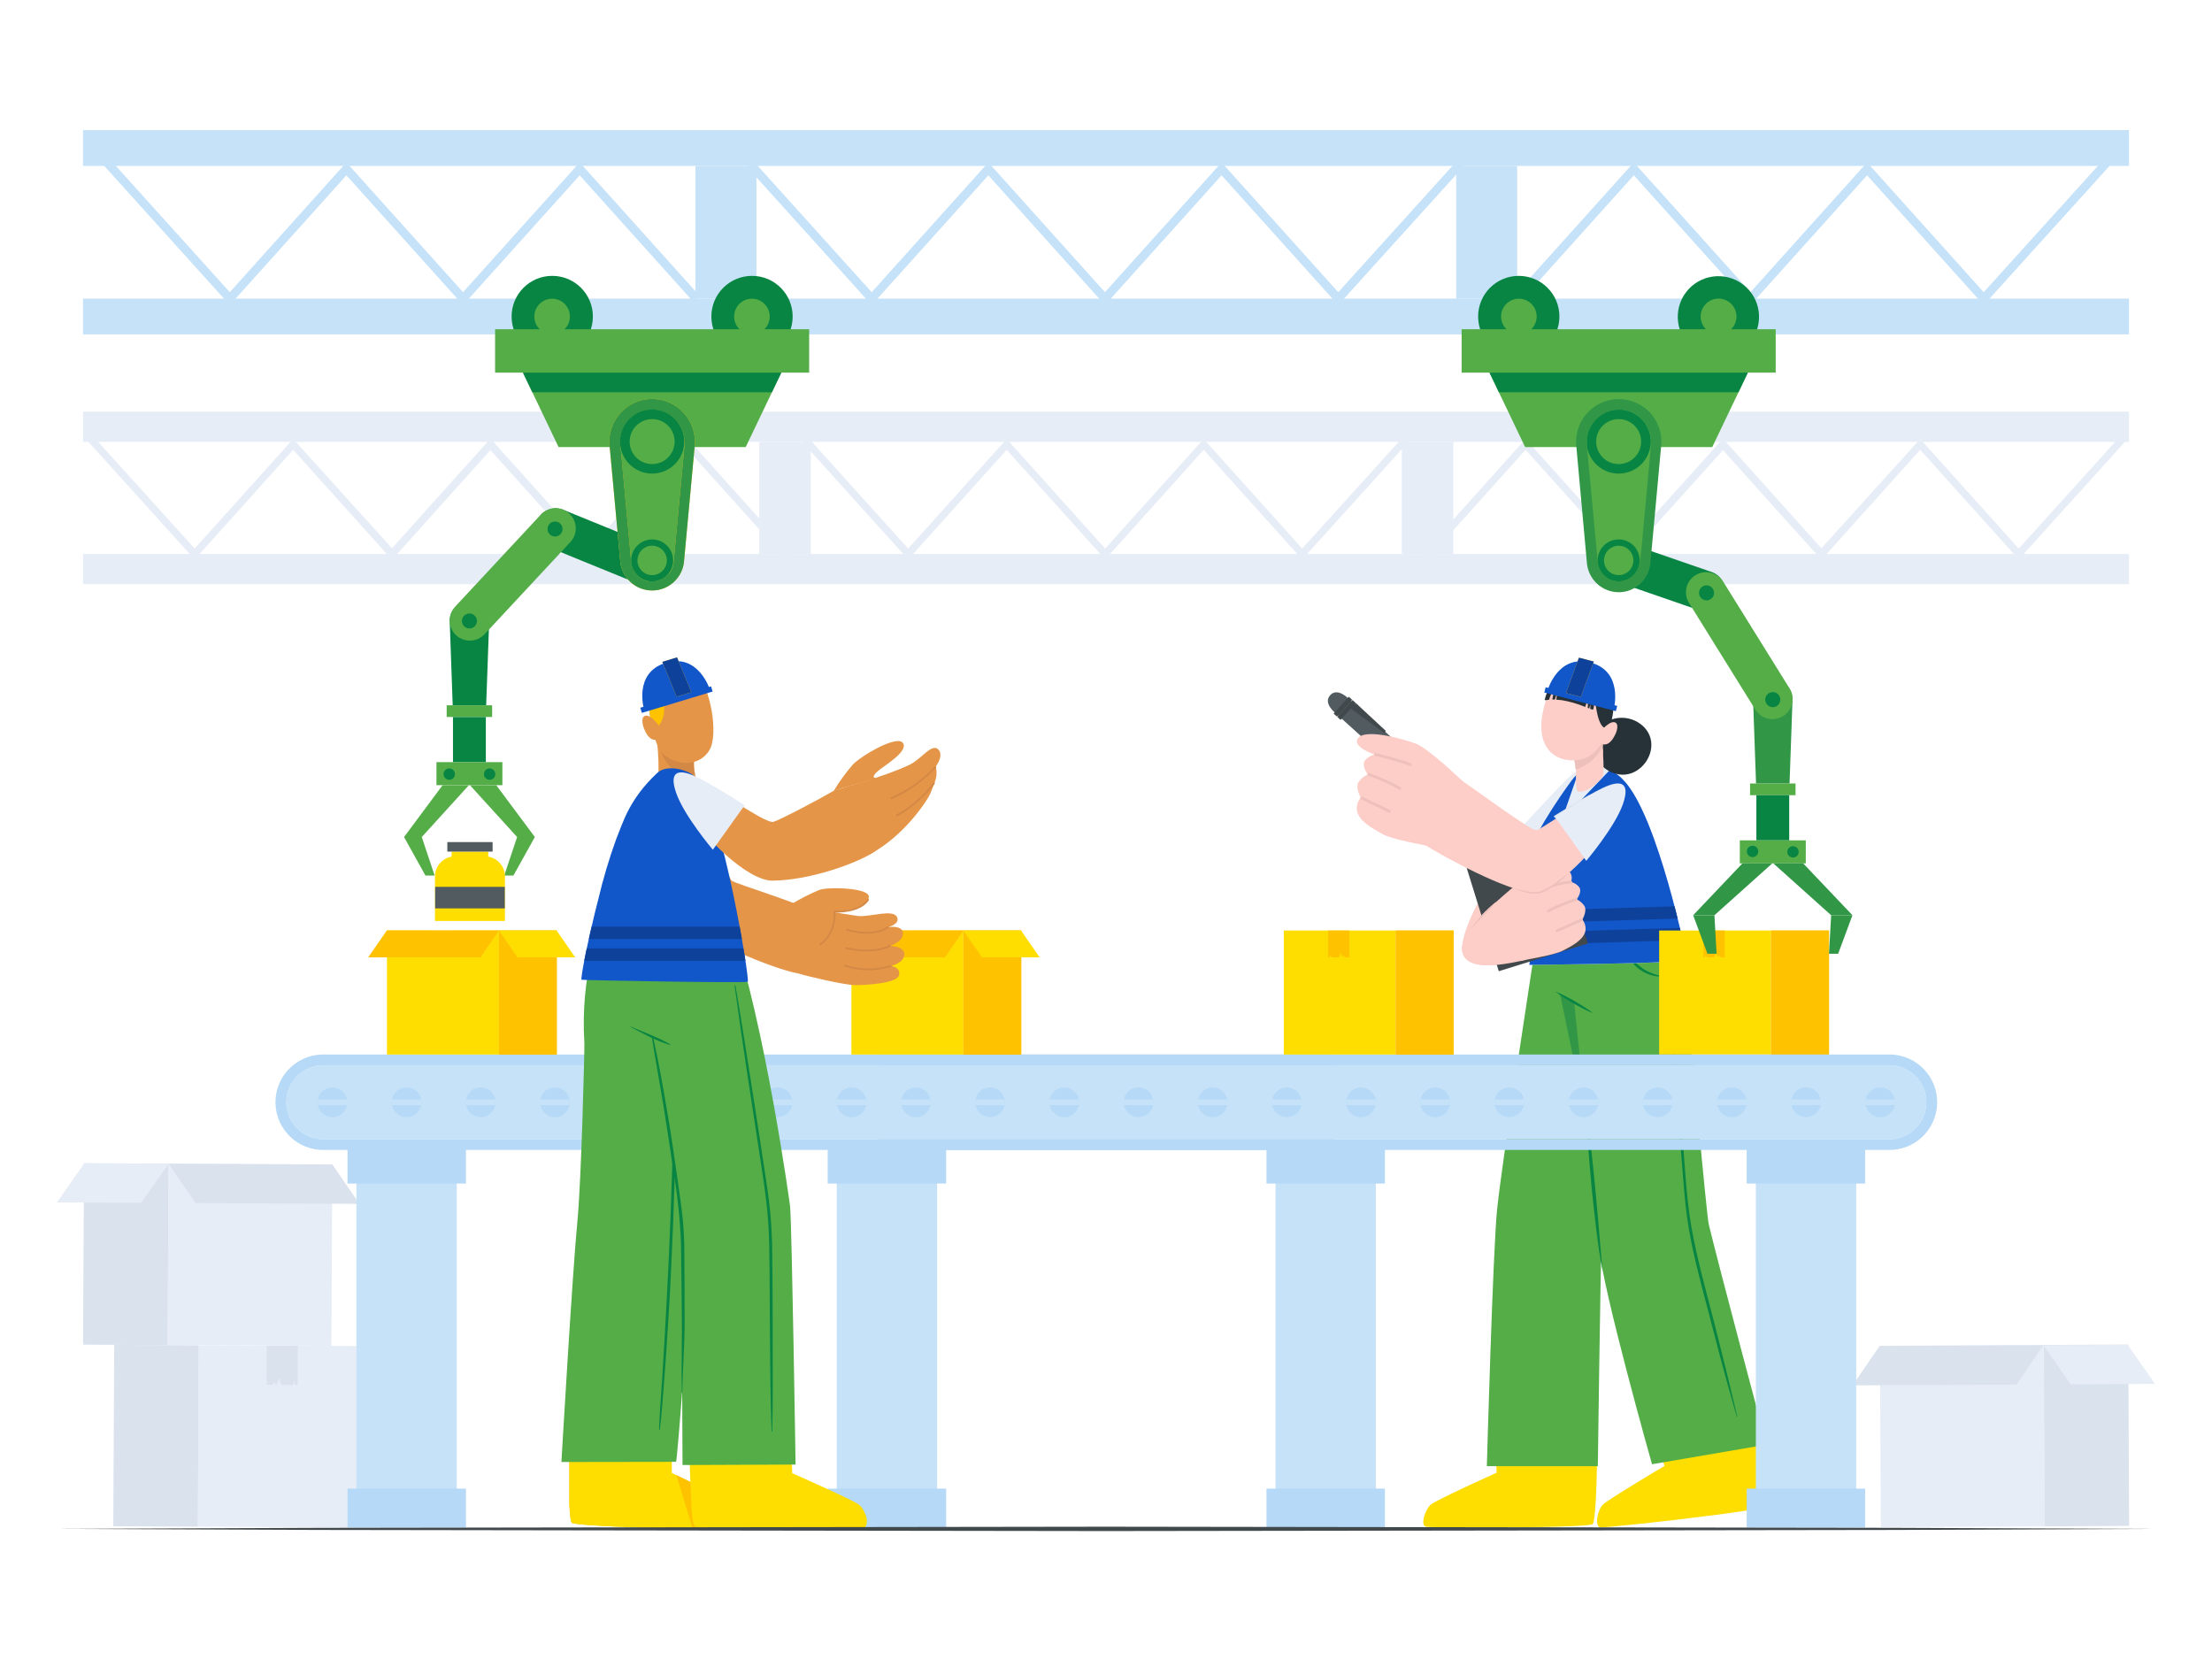 <?xml version="1.0" encoding="utf-8"?>
<!-- Generator: Adobe Illustrator 22.1.0, SVG Export Plug-In . SVG Version: 6.00 Build 0)  -->
<svg version="1.1" id="Layer_1" xmlns="http://www.w3.org/2000/svg" xmlns:xlink="http://www.w3.org/1999/xlink" x="0px" y="0px"
	 viewBox="0 0 340 255" style="enable-background:new 0 0 340 255;" xml:space="preserve">
<style type="text/css">
	.st0{fill:#FFFFFF;}
	.st1{fill:#E7EDF7;}
	.st2{fill:#DAE2ED;}
	.st3{fill:#CCD6E2;}
	.st4{fill:#E5442C;}
	.st5{fill:#FDDE00;}
	.st6{fill:#6EB736;}
	.st7{fill:#319746;enable-background:new    ;}
	.st8{fill:#54AD47;}
	.st9{fill:#088542;enable-background:new    ;}
	.st10{fill:#FDCDC7;}
	.st11{fill:#263238;}
	.st12{fill:#1157CA;}
	.st13{fill:#0E4199;}
	.st14{fill:#455A64;}
	.st15{fill:#FFC727;}
	.st16{fill:#FFC200;}
	.st17{fill:#EDC0BB;}
	.st18{fill:none;stroke:#EDC0BB;stroke-width:0.385;stroke-linecap:round;stroke-miterlimit:10;}
	.st19{fill:#41494D;}
	.st20{fill:#C6E2F8;}
	.st21{fill:#B5D9F6;}
	.st22{fill:#E49548;}
	.st23{fill:#B65A18;}
	.st24{fill:#263237;}
	.st25{fill:#D48845;}
	.st26{opacity:0.1;}
	.st27{fill:none;stroke:#D48845;stroke-width:0.514;stroke-linecap:round;stroke-miterlimit:10;}
	.st28{fill:#515B60;}
	.st29{fill:#088542;}
	.st30{fill:#C7C7C7;}
	.st31{fill:#319746;}
	.st32{fill:none;stroke:#EDC0BB;stroke-width:0.735;stroke-linecap:round;stroke-miterlimit:10;}
	.st33{opacity:0.07;enable-background:new    ;}
	.st34{fill:#F7A9A0;}
	.st35{fill:#EBEBEB;}
	.st36{fill:none;stroke:#EDC0BB;stroke-width:0.355;stroke-linecap:round;stroke-miterlimit:10;}
	.st37{fill:none;stroke:#EDC0BB;stroke-width:0.355;stroke-linecap:round;stroke-linejoin:round;stroke-miterlimit:10;}
	.st38{fill:#ECECEC;}
	.st39{fill:none;stroke:#FFFFFF;stroke-width:0.619;stroke-miterlimit:10;}
	.st40{opacity:0.5;fill:#E7EDF7;}
	.st41{opacity:0.5;fill:#DAE2ED;}
	.st42{fill:none;stroke:#EDC0BB;stroke-width:0.662;stroke-linecap:round;stroke-linejoin:round;stroke-miterlimit:10;}
	.st43{fill:none;stroke:#EDC0BB;stroke-width:0.662;stroke-linecap:round;stroke-miterlimit:10;}
	.st44{fill:#A6A6A6;}
	.st45{fill:none;stroke:#EDC0BB;stroke-width:0.357;stroke-linecap:round;stroke-miterlimit:10;}
	.st46{fill:#37474F;}
	.st47{fill:none;}
	.st48{fill:none;stroke:#D48845;stroke-width:0.238;stroke-linecap:round;stroke-miterlimit:10;}
	.st49{fill:#DBDBDB;}
	.st50{enable-background:new    ;}
	.st51{fill:none;stroke:#D48845;stroke-width:0.334;stroke-linecap:round;stroke-miterlimit:10;}
	.st52{fill:#F8F8F8;}
	.st53{fill:none;stroke:#D48845;stroke-width:0.716;stroke-linecap:round;stroke-miterlimit:10;}
	.st54{fill:#EDC0BB;enable-background:new    ;}
	.st55{fill:none;stroke:#EDC0BB;stroke-width:0.472;stroke-linecap:round;stroke-miterlimit:10;}
	.st56{fill:none;stroke:#EDC0BB;stroke-width:0.529;stroke-linecap:round;stroke-miterlimit:10;}
	.st57{fill:none;stroke:#EDC0BB;stroke-width:0.529;stroke-linecap:round;stroke-linejoin:round;stroke-miterlimit:10;}
	.st58{fill:none;stroke:#EDC0BB;stroke-width:0.447;stroke-linecap:round;stroke-miterlimit:10;}
	.st59{fill:none;stroke:#D48845;stroke-width:0.596;stroke-linecap:round;stroke-miterlimit:10;}
	.st60{fill:none;stroke:#D48845;stroke-width:0.393;stroke-linecap:round;stroke-miterlimit:10;}
	.st61{fill:none;stroke:#EDC0BB;stroke-width:0.411;stroke-linecap:round;stroke-miterlimit:10;}
	.st62{fill:none;stroke:#EDC0BB;stroke-width:0.411;stroke-linecap:round;stroke-linejoin:round;stroke-miterlimit:10;}
	.st63{fill:none;stroke:#D48845;stroke-width:0.861;stroke-linecap:round;stroke-miterlimit:10;}
	.st64{fill:none;stroke:#D48845;stroke-width:0.841;stroke-linecap:round;stroke-miterlimit:10;}
	.st65{fill:none;stroke:#EDC0BB;stroke-width:0.615;stroke-linecap:round;stroke-miterlimit:10;}
	.st66{fill:none;stroke:#EDC0BB;stroke-width:0.689;stroke-linecap:round;stroke-miterlimit:10;}
	.st67{fill:none;stroke:#EDC0BB;stroke-width:0.689;stroke-linecap:round;stroke-linejoin:round;stroke-miterlimit:10;}
	.st68{fill:#FF1400;}
	.st69{fill:none;stroke:#EDC0BB;stroke-width:0.89;stroke-linecap:round;stroke-miterlimit:10;}
	.st70{fill:none;stroke:#EDC0BB;stroke-width:0.41;stroke-linecap:round;stroke-miterlimit:10;}
	.st71{fill:none;stroke:#D48845;stroke-width:0.274;stroke-linecap:round;stroke-miterlimit:10;}
	.st72{fill:none;stroke:#FFFFFF;stroke-width:0.711;stroke-miterlimit:10;}
	.st73{fill:none;stroke:#EDC0BB;stroke-width:0.761;stroke-linecap:round;stroke-linejoin:round;stroke-miterlimit:10;}
	.st74{fill:none;stroke:#EDC0BB;stroke-width:0.761;stroke-linecap:round;stroke-miterlimit:10;}
</style>
<rect x="-2.5" y="-2.5" class="st0" width="345" height="260"/>
<g>
	<g>
		<g>
			
				<rect x="29.126" y="208.162" transform="matrix(0.005 -1 1 0.005 -177.892 262.735)" class="st1" width="27.877" height="25.174"/>
			
				<rect x="10.037" y="214.159" transform="matrix(0.005 -1 1 0.005 -196.795 243.559)" class="st2" width="27.882" height="13"/>
			<polygon class="st2" points="41.01,206.825 45.781,206.847 45.753,212.871 45.403,212.871 45.223,212.231 45.026,212.871 
				44.489,212.865 43.313,212.86 42.903,211.902 42.465,212.86 42.148,212.389 41.918,212.854 41.513,212.854 40.982,212.849 			"/>
		</g>
		<g>
			
				<rect x="24.481" y="180.257" transform="matrix(0.005 -1 1 0.005 -154.611 230.321)" class="st1" width="27.877" height="25.174"/>
			
				<rect x="5.392" y="186.254" transform="matrix(0.005 -1 1 0.005 -173.513 211.145)" class="st2" width="27.882" height="13"/>
			<polygon class="st1" points="25.919,178.871 12.958,178.811 8.75,184.819 21.712,184.879 			"/>
			<polygon class="st2" points="51.088,178.992 25.919,178.871 30.067,184.923 55.241,185.043 			"/>
		</g>
	</g>
	<g>
		
			<rect x="288.996" y="206.823" transform="matrix(1 -0.005 0.005 1 -1.075 1.476)" class="st1" width="25.174" height="27.877"/>
		<rect x="314.17" y="206.73" transform="matrix(1 -0.005 0.005 1 -1.075 1.57)" class="st2" width="13" height="27.882"/>
		<polygon class="st1" points="318.288,212.783 331.25,212.717 327.042,206.71 314.081,206.77 		"/>
		<polygon class="st2" points="284.759,212.942 309.933,212.821 314.081,206.77 288.907,206.89 		"/>
	</g>
	<g>
		<rect x="12.759" y="85.148" class="st1" width="314.481" height="4.649"/>
		<rect x="12.759" y="63.276" class="st1" width="314.481" height="4.649"/>
		<rect x="116.713" y="67.925" class="st1" width="7.916" height="17.227"/>
		<rect x="215.469" y="67.925" class="st1" width="7.916" height="17.227"/>
		<polygon class="st1" points="169.874,85.989 154.735,69.145 139.592,85.989 123.423,68.068 124.255,67.315 139.592,84.316 
			154.735,67.468 169.874,84.316 185.012,67.468 200.155,84.316 215.843,66.964 216.675,67.717 200.151,85.989 185.012,69.145 		"/>
		<polygon class="st1" points="325.977,66.965 310.29,84.315 295.9,68.306 295.151,67.469 279.962,84.266 264.872,67.469 
			264.823,67.518 264.779,67.469 249.634,84.315 234.495,67.469 219.355,84.315 219.355,85.99 234.495,69.143 249.634,85.99 
			249.733,85.88 249.733,85.99 264.828,69.192 279.918,85.99 279.962,85.94 280.006,85.99 295.151,69.143 310.29,85.99 
			326.809,67.715 		"/>
		<polygon class="st1" points="14.235,66.965 29.921,84.315 44.311,68.306 45.061,67.469 60.249,84.266 75.34,67.469 75.389,67.518 
			75.433,67.469 90.577,84.315 105.717,67.469 120.856,84.315 120.856,85.99 105.717,69.143 90.577,85.99 90.479,85.88 
			90.479,85.99 75.383,69.192 60.293,85.99 60.249,85.94 60.206,85.99 45.061,69.143 29.921,85.99 13.403,67.715 		"/>
	</g>
	<g id="freepik--character-2--inject-18_2_">
		<path class="st0" d="M219.198,234.611c0.832,0.279,24.621,0.208,25.502-0.367c0.345-0.213,0.547-3.677,0.651-7.868
			c0-0.903,0.044-1.833,0.055-2.785c0-1.127,0.033-2.265,0.038-3.37h-15.484v3.37l0.077,2.785c0,0-9.083,4.098-10.007,4.837
			S218.372,234.343,219.198,234.611z"/>
		<path class="st5" d="M219.127,234.65c0.547,0.181,10.664,0.213,18.056,0.06c1.707-0.033,3.283-0.082,4.525-0.137
			c1.734-0.082,2.9-0.175,3.086-0.295c0.416-0.268,0.618-5.351,0.711-10.713h-15.544l0.077,2.801c0,0-9.137,4.12-10.067,4.864
			S218.296,234.371,219.127,234.65z"/>
		<path class="st8" d="M250.566,144.962c0,0-4.18,41.353-4.279,41.878c0,0.066-0.044,0.864-0.082,2.161
			c-0.224,7.113-0.607,36.358-0.607,36.358h-17.06c0,0,0.936-33.332,1.576-39.465c0.815-7.824,5.947-40.932,5.947-40.932H250.566z"
			/>
		<path class="st31" d="M250.566,144.962c0,0-4.18,41.353-4.279,41.878c0,0.066,1.051,0.864,1.012,2.161l-9.132-44.04H250.566z"/>
		<path class="st0" d="M271.319,231.553c-0.837,0.668-24.452,3.349-25.311,3.168c-0.859-0.181-0.394-2.637,0.443-3.469
			c0.837-0.832,9.416-5.909,9.416-5.909l-1.477-5.023l15.38-2.249c0.678,2.703,1.297,5.247,1.324,5.586
			C271.445,227.838,271.631,231.301,271.319,231.553z"/>
		<path class="st5" d="M245.943,234.754c0.547,0.115,10.626-0.963,17.93-1.926c1.696-0.219,3.239-0.438,4.481-0.635
			c1.718-0.268,2.862-0.487,3.037-0.629c0.312-0.252,0.164-3.83-0.295-7.917c-0.127-0.955-0.339-1.896-0.635-2.812l-15.32,2.068
			l0.7,2.418c0,0-8.612,5.11-9.466,5.947S245.084,234.573,245.943,234.754z"/>
		<path class="st8" d="M235.853,144.732c0,0,0.75,4.437,3.163,7.474c0.58,0.728,2.009,1.185,2.939,1.858
			c0,0,3.386,32.711,3.802,37.498c0.547,6.566,8.169,33.502,8.169,33.502l17.591-3.015c0,0-7.359-27.527-8.869-33.863
			c-0.345-1.461-3.08-31.406-2.993-32.046c1.023-7.66-2.621-12.387-2.621-12.387L235.853,144.732z"/>
		<g>
			<path class="st29" d="M255.753,150.083c-1.364,0.129-2.778-0.334-3.885-1.181c-0.533-0.447-1.034-0.951-1.376-1.558
				c-0.195-0.288-0.316-0.615-0.464-0.924c-0.119-0.322-0.208-0.655-0.293-0.982c0.317,0.605,0.612,1.206,1.02,1.73
				c0.378,0.543,0.846,1.013,1.365,1.409c0.503,0.422,1.09,0.732,1.7,0.983C254.431,149.813,255.08,149.985,255.753,150.083z"/>
		</g>
		<path class="st29" d="M263.435,203.085c-1.242-4.804-2.593-9.602-3.452-14.494c-0.432-2.457-0.678-4.924-0.875-7.425
			c-0.197-2.5-0.388-4.995-0.585-7.49l-0.591-7.501c-0.202-2.528-0.432-5.056-0.454-7.589c-0.033-4.115,0.717-8.579-1.051-12.453
			c-0.204-0.44-0.44-0.864-0.706-1.269c-0.026-0.034-0.074-0.04-0.107-0.014c-0.028,0.021-0.038,0.059-0.024,0.091
			c2.189,3.759,1.609,8.295,1.527,12.442c-0.049,2.457,0.115,4.924,0.306,7.359c0.191,2.435,0.383,5.001,0.585,7.501l0.591,7.507
			c0.197,2.462,0.378,4.924,0.717,7.37c0.662,4.837,1.986,9.559,3.212,14.275c1.264,4.853,2.506,9.723,3.912,14.538
			c0.175,0.602,0.345,1.204,0.514,1.806c0.008,0.023,0.034,0.034,0.056,0.026c0.012-0.004,0.021-0.014,0.026-0.026
			C265.882,212.839,264.682,207.955,263.435,203.085z"/>
		<path class="st10" d="M243.962,120.368c-0.629,2.588-8.158,26.865-9.646,27.204c-4.377,0.99-9.657,1.713-9.58-1.888
			c0.126-5.647,10.746-20.518,15.829-25.459C243.913,116.97,244.591,117.807,243.962,120.368z"/>
		<path class="st1" d="M233.922,127.098l7.813,1.866c0,0,2.243-7.583,2.604-9.537c0.361-1.953-1.165-1.942-3.529,0.378
			C238.447,122.124,233.922,127.098,233.922,127.098z"/>
		<path class="st1" d="M236.526,136.328l-1.45,11.977c0,0,19.451-0.17,24.266-0.629c0,0-4.465-22.209-9.788-27.718
			c-2.659-2.736-5.701-2.479-7.6-0.46c-0.481,0.509-6.161,8.399-6.708,11.375C234.77,133.494,236.526,136.328,236.526,136.328z"/>
		<path class="st12" d="M235.071,148.305l1.455-11.977c0,0-1.756-2.834-1.28-5.471c0.547-2.976,6.226-10.866,6.708-11.375
			c0.177-0.197,0.369-0.38,0.574-0.547l-2.489,7.168l7.386-7.731c0.814,0.357,1.541,0.887,2.128,1.554
			c5.324,5.51,9.788,27.724,9.788,27.724C254.522,148.13,235.071,148.305,235.071,148.305z"/>
		<path class="st13" d="M257.865,141.192l-22.001,0.678l0.23-1.91l21.295-0.651C257.548,139.961,257.706,140.59,257.865,141.192z"/>
		<path class="st13" d="M258.653,144.508l-23.221,0.711l0.235-1.91l22.526-0.689C258.374,143.304,258.521,143.928,258.653,144.508z"
			/>
		<path class="st24" d="M245.713,111.898c-0.711,0.755-1.795,5.515,2.386,6.949c4.18,1.434,7.775-4.246,4.377-7.304
			C250.503,109.794,247.492,109.952,245.713,111.898z"/>
		<path class="st10" d="M246.43,119.153c-0.115,0.378-2.101,2.736-3.83,2.528c-0.547-0.066-0.339-3.168-0.339-3.168l-0.038-0.235
			l-0.498-3.283l3.934-2.189l0.547-0.279c0,0,0.077,0.897,0.164,2.024c0,0.049,0,0.104,0,0.159s0,0.12,0,0.181
			c0,0.17,0.033,0.339,0.044,0.509c0.011,0.17,0,0.257,0,0.394s0,0.274,0,0.41C246.487,117.186,246.492,118.171,246.43,119.153z"/>
		<path class="st17" d="M246.375,114.596c-0.779,1.782-2.305,3.129-4.169,3.682l-0.498-3.283l3.934-2.189l0.547-0.279
			C246.189,112.527,246.293,113.468,246.375,114.596z"/>
		<path class="st10" d="M237.128,109.551c-1.094,5.69,2.221,6.976,3.447,7.206c1.094,0.208,4.924,0.771,6.566-4.777
			c1.641-5.548-0.657-7.852-3.179-8.459C241.44,102.914,238.195,103.861,237.128,109.551z"/>
		<path class="st24" d="M246.84,111.958c-1.379-0.197-1.691-4.492-1.68-5.017c0,0.334-0.164,2.085-0.306,2.139
			c-0.147-0.015-0.29-0.058-0.421-0.126l0,0c0.017-0.211,0.017-0.423,0-0.635c0-0.098-0.06,0.208-0.153,0.58l-0.246-0.098
			c0.058-0.447,0.058-0.899,0-1.346c0-0.17-0.148,0.547-0.372,1.204c-1.142-0.472-2.333-0.817-3.551-1.029
			c-0.345-0.049-0.64-0.077-0.908-0.093c0.059-0.313,0.1-0.629,0.12-0.947c-0.135,0.301-0.241,0.614-0.317,0.936h-0.394
			c0.044-0.733,0.514-1.86,0.378-1.696c-0.404,0.514-0.708,1.098-0.897,1.724c-0.509,0.044-0.657,0.126-0.657,0
			c0.305-1.421,1.106-2.688,2.26-3.573c1.899-1.439,5.389-1.477,7.064,1.237c0.769,0.622,1.227,1.55,1.253,2.539
			C248.104,109.458,247.633,112.073,246.84,111.958z"/>
		<path class="st10" d="M246.172,112.243c0,0,1.439-1.674,2.189-1.144s-0.432,3.042-1.428,3.283
			c-0.509,0.175-1.063-0.095-1.238-0.604c-0.005-0.016-0.01-0.031-0.015-0.047L246.172,112.243z"/>
		<path class="st12" d="M237.845,106.213c0,0,1.527-5.679,6.604-4.377c5.077,1.302,3.633,7.02,3.633,7.02L237.845,106.213z"/>
		
			<rect x="242.544" y="101.87" transform="matrix(0.252 -0.968 0.968 0.252 77.638 315.556)" class="st12" width="0.832" height="11.364"/>
		<polygon class="st15" points="242.988,107.122 240.701,106.525 242.693,101.087 244.98,101.683 		"/>
		<polygon class="st13" points="242.988,107.122 240.701,106.525 242.693,101.087 244.98,101.683 		"/>
		
			<rect x="227.264" y="128.827" transform="matrix(0.955 -0.297 0.297 0.955 -30.469 75.919)" class="st19" width="14.341" height="18.669"/>
		
			<rect x="228.235" y="128.297" transform="matrix(0.954 -0.298 0.298 0.954 -28.036 75.004)" class="st44" width="6.796" height="2.057"/>
		<polygon class="st44" points="229.556,128.887 230.355,128.635 230.07,127.732 232.012,127.125 232.291,128.028 233.096,127.782 
			232.576,126.129 229.025,127.24 		"/>
		<path class="st10" d="M241.166,133.899c0.434,0.443,0.545,1.109,0.279,1.669c0.503,0.102,0.954,0.377,1.275,0.777
			c0.547,0.739-0.383,1.893-0.383,1.893c0.497,0.217,0.917,0.577,1.209,1.034c0.438,0.755-0.317,2.052-0.317,2.052
			c0.348,0.453,0.521,1.016,0.487,1.587c-0.142,1.521-2.232,2.561-3.551,3.234c-1.319,0.673-5.696,1.357-6.516,1.57l-4.377-8.437
			c0,0,5.056-4.711,6.719-5.28C237.369,133.532,240.356,133.1,241.166,133.899z"/>
		<path class="st10" d="M229.84,138.73c-1.51,1.16-6.019,5.625-4.974,7.901c1.045,2.276,4.705,2.041,9.761,0.881L229.84,138.73z"/>
		<path class="st70" d="M241.445,135.568c0,0-2.034,0.12-4.733,1.264"/>
		<path class="st70" d="M242.255,138.238c0,0-2.704,0.895-4.262,1.795"/>
		<line class="st70" x1="243.068" y1="141.392" x2="239.317" y2="143.069"/>
		<path class="st28" d="M207.298,107.406c0,0-1.702-1.806-2.84-0.547s0.832,2.763,0.832,2.763L207.298,107.406z"/>
		<polygon class="st28" points="218.164,121.238 218.164,121.238 220.511,121.84 221.288,122.048 221.009,121.293 220.167,119.016 
			220.167,119.016 220.167,119.016 207.221,107.34 205.219,109.556 218.164,121.232 		"/>
		<polygon class="st46" points="220.511,121.845 221.288,122.048 221.009,121.293 		"/>
		<polygon class="st19" points="205.498,110.147 207.834,107.559 207.32,107.094 204.984,109.682 		"/>
		<polygon class="st19" points="206.061,110.656 208.403,108.068 207.889,107.603 205.547,110.191 		"/>
		<polygon class="st19" points="208.403,108.068 207.648,108.905 212.748,112.67 213.01,112.347 		"/>
		<path class="st10" d="M248.985,124.28c-3.234,6.473-10.483,13.027-13.131,12.94c-4.12-0.131-14.083-5.603-17.109-7.512
			c-1.165-0.733,4.257-10.833,5.471-10.035c2.107,1.351,11.123,8.065,11.928,7.95c0.509-0.077,5.187-3.25,9.176-5.74
			C250.84,118.453,249.992,122.266,248.985,124.28z"/>
		<path class="st10" d="M208.622,113.66c-0.547,1.264,2.692,2.325,2.692,2.325c-0.582,0.111-1.108,0.42-1.488,0.875
			c-0.624,0.837,0.41,2.189,0.41,2.189c-0.582,0.24-1.077,0.65-1.423,1.176c-0.52,0.859,0.334,2.369,0.334,2.369
			c-0.413,0.513-0.626,1.158-0.602,1.817c0.142,1.751,2.528,2.993,4.038,3.83s6.566,1.674,7.485,1.937l5.253-9.624
			c0,0-5.74-5.537-7.66-6.232C216.074,113.704,209.454,111.728,208.622,113.66z"/>
		<path class="st1" d="M238.928,125.462l4.891,6.85c0,0,4.421-5.198,5.647-8.754c1.226-3.556-0.602-3.633-3.102-2.451
			S238.928,125.462,238.928,125.462z"/>
		<path class="st2" d="M244.438,122.075c-1.877,1.094-3.83,2.271-5.625,3.381c-0.033,0,0.224,0.274,0.323,0.388s0.071,0,0.038-0.055
			c-0.061-0.084-0.112-0.173-0.153-0.268c1.822-1.122,3.644-2.249,5.433-3.425C244.465,122.086,244.454,122.069,244.438,122.075z"/>
		<path class="st70" d="M211.444,115.963c0,0,4.695,1.181,5.335,1.581"/>
		<path class="st70" d="M210.391,119.038c0,0,2.195,0.697,4.791,2.156"/>
		<line class="st70" x1="209.328" y1="122.665" x2="213.563" y2="124.696"/>
		<g>
			<path class="st17" d="M241.292,134.046c-0.584,0.598-1.203,1.163-1.861,1.681c-0.66,0.515-1.35,1.002-2.126,1.362
				c-0.795,0.39-1.719,0.299-2.525,0.138c-0.826-0.169-1.623-0.441-2.385-0.785c0.796,0.25,1.607,0.449,2.421,0.579
				c0.814,0.112,1.655,0.199,2.379-0.183c0.748-0.324,1.432-0.805,2.11-1.281C239.979,135.075,240.641,134.569,241.292,134.046z"/>
		</g>
		<g>
			<path class="st29" d="M243.705,169.333c0.304,2.155,0.552,4.315,0.794,6.475l0.672,6.485l0.584,6.493
				c0.193,2.165,0.34,4.333,0.586,6.493c-0.472-2.128-0.724-4.293-1.005-6.449c-0.27-2.158-0.481-4.322-0.709-6.484
				c-0.185-2.166-0.391-4.33-0.545-6.499C243.926,173.678,243.784,171.508,243.705,169.333z"/>
		</g>
		<g>
			<path class="st17" d="M230.106,138.515c-1.261,1.471-2.636,2.799-3.937,4.223c0.477-0.849,1.134-1.573,1.787-2.282
				C228.635,139.769,229.329,139.096,230.106,138.515z"/>
		</g>
		<g>
			<path class="st29" d="M239.034,152.386c1.064,0.416,2.049,0.969,3.041,1.51c0.968,0.583,1.942,1.155,2.837,1.866
				c-1.065-0.414-2.05-0.968-3.041-1.51C240.904,153.668,239.929,153.096,239.034,152.386z"/>
		</g>
	</g>
	<g>
		<rect x="12.759" y="45.896" class="st20" width="314.481" height="5.504"/>
		<rect x="12.759" y="20" class="st20" width="314.481" height="5.504"/>
		<rect x="106.898" y="25.504" class="st20" width="9.373" height="20.397"/>
		<rect x="223.828" y="25.504" class="st20" width="9.373" height="20.397"/>
		<polygon class="st20" points="107.024,46.892 89.1,26.949 71.175,46.892 53.245,26.949 35.321,46.892 15.797,25.253 
			16.762,24.339 35.321,44.911 53.245,24.963 71.175,44.911 89.1,24.963 107.029,44.911 		"/>
		<polygon class="st20" points="169.841,46.892 151.917,26.949 133.987,46.892 114.843,25.674 115.827,24.782 133.987,44.911 
			151.917,24.963 169.841,44.911 187.766,24.963 205.696,44.911 224.271,24.366 225.256,25.258 205.69,46.892 187.766,26.949 		"/>
		<polygon class="st20" points="233.2,44.911 251.13,24.963 269.055,44.911 286.984,24.963 304.909,44.911 323.484,24.366 
			324.469,25.258 304.909,46.892 286.984,26.949 269.055,46.892 251.13,26.949 233.206,46.892 		"/>
	</g>
	<g>
		<g>
			<path class="st29" d="M69.583,108.413h5.143l0.46-12.792c0.082-1.675-1.21-3.099-2.885-3.181
				c-0.049-0.002-0.097-0.004-0.146-0.004l0,0c-1.674,0.001-3.03,1.359-3.03,3.033c0,0.051,0.001,0.101,0.004,0.152L69.583,108.413z
				"/>
			<path class="st29" d="M84.252,84.081L97.301,89.4c1.577,0.646,3.379-0.109,4.025-1.686c0.001-0.001,0.001-0.003,0.002-0.004l0,0
				c0.647-1.58-0.11-3.385-1.69-4.032c0,0-0.001,0-0.001,0l-13.049-5.318c-1.578-0.645-3.379,0.111-4.024,1.689
				c-0.001,0.002-0.002,0.005-0.003,0.007l0,0c-0.646,1.577,0.109,3.379,1.686,4.025C84.249,84.08,84.25,84.081,84.252,84.081z"/>
			<circle class="st29" cx="115.589" cy="48.651" r="6.248"/>
			<path class="st8" d="M112.84,48.648c0,1.511,1.225,2.736,2.736,2.736s2.736-1.225,2.736-2.736s-1.225-2.736-2.736-2.736
				S112.84,47.138,112.84,48.648z"/>
			<circle class="st29" cx="84.883" cy="48.649" r="6.248"/>
			<path class="st8" d="M82.129,48.648c0,1.511,1.225,2.736,2.736,2.736s2.736-1.225,2.736-2.736s-1.225-2.736-2.736-2.736
				S82.129,47.138,82.129,48.648z"/>
			<rect x="76.099" y="50.607" class="st8" width="48.274" height="6.67"/>
			<polygon class="st8" points="85.855,68.712 114.624,68.712 120.095,57.277 80.384,57.277 			"/>
			<polygon class="st29" points="80.384,57.277 81.828,60.297 118.645,60.297 120.09,57.277 			"/>
			<path class="st8" d="M100.239,90.182L100.239,90.182c2.141,0.002,3.918-1.655,4.065-3.792l1.641-18.094
				c0.221-3.168-2.169-5.915-5.337-6.136c-0.132-0.009-0.264-0.014-0.397-0.014l0,0c-3.173,0.007-5.739,2.585-5.732,5.758
				c0,0.131,0.005,0.261,0.014,0.392l1.641,18.094C96.286,88.54,98.084,90.202,100.239,90.182z"/>
			<path class="st15" d="M105.043,63.416c-2.469-2.656-6.623-2.807-9.279-0.338c-1.452,1.35-2.217,3.284-2.08,5.262l0.033,0.356
				l1.204,13.044l0.432,4.711c0.339,2.698,2.8,4.612,5.499,4.273c2.234-0.28,3.993-2.039,4.273-4.273l1.641-17.738l0.033-0.339
				C106.926,66.549,106.29,64.753,105.043,63.416z M102.515,88.415c-0.069,0.078-0.146,0.147-0.23,0.208
				c-0.07,0.063-0.145,0.12-0.224,0.17c-0.184,0.13-0.382,0.238-0.591,0.323c-0.087,0.038-0.177,0.071-0.268,0.098l0,0
				c-0.101,0.033-0.203,0.061-0.306,0.082h-0.06l-0.263,0.038h-0.328c-0.097,0.006-0.193,0.006-0.29,0
				c-0.047,0.006-0.095,0.006-0.142,0c-0.068-0.005-0.136-0.016-0.202-0.033h-0.098c-0.076-0.014-0.151-0.034-0.224-0.06
				c-0.08-0.022-0.159-0.049-0.235-0.082l0,0l-0.104-0.044l-0.153-0.077l-0.142-0.077l0,0c-0.066-0.036-0.13-0.076-0.191-0.12
				c-0.087-0.055-0.169-0.118-0.246-0.186c-0.084-0.06-0.161-0.13-0.23-0.208c-0.075-0.071-0.144-0.148-0.208-0.23
				c-0.443-0.52-0.71-1.168-0.761-1.849l-0.356-3.885l-1.269-13.739l-0.044-0.487v-0.077c0-0.093,0-0.186,0-0.285
				c0.001-0.223,0.015-0.446,0.044-0.668l0.033-0.191c0-0.12,0.049-0.241,0.077-0.356c0,0,0,0,0-0.033
				c0.691-2.63,3.384-4.202,6.014-3.511c2.108,0.554,3.601,2.427,3.67,4.606c0.003,0.014,0.003,0.029,0,0.044l0,0
				c0.008,0.162,0.008,0.325,0,0.487c0,0.082,0,0.159,0,0.235v0.235l-1.641,17.607c-0.048,0.688-0.317,1.342-0.766,1.866
				C102.696,88.29,102.608,88.356,102.515,88.415z"/>
			<path class="st31" d="M105.043,63.416c-2.469-2.656-6.623-2.807-9.279-0.338c-1.452,1.35-2.217,3.284-2.08,5.262l0.033,0.356
				l1.204,13.044l0.432,4.711c0.339,2.698,2.8,4.612,5.499,4.273c2.234-0.28,3.993-2.039,4.273-4.273l1.641-17.738l0.033-0.339
				C106.926,66.549,106.29,64.753,105.043,63.416z M102.515,88.415c-0.069,0.078-0.146,0.147-0.23,0.208
				c-0.07,0.063-0.145,0.12-0.224,0.17c-0.184,0.13-0.382,0.238-0.591,0.323c-0.087,0.038-0.177,0.071-0.268,0.098l0,0
				c-0.101,0.033-0.203,0.061-0.306,0.082h-0.06l-0.263,0.038h-0.328c-0.097,0.006-0.193,0.006-0.29,0
				c-0.047,0.006-0.095,0.006-0.142,0c-0.068-0.005-0.136-0.016-0.202-0.033h-0.098c-0.076-0.014-0.151-0.034-0.224-0.06
				c-0.08-0.022-0.159-0.049-0.235-0.082l0,0l-0.104-0.044l-0.153-0.077l-0.142-0.077l0,0c-0.066-0.036-0.13-0.076-0.191-0.12
				c-0.087-0.055-0.169-0.118-0.246-0.186c-0.084-0.06-0.161-0.13-0.23-0.208c-0.075-0.071-0.144-0.148-0.208-0.23
				c-0.443-0.52-0.71-1.168-0.761-1.849l-0.356-3.885l-1.269-13.739l-0.044-0.487v-0.077c0-0.093,0-0.186,0-0.285
				c0.001-0.223,0.015-0.446,0.044-0.668l0.033-0.191c0-0.12,0.049-0.241,0.077-0.356c0,0,0,0,0-0.033
				c0.691-2.63,3.384-4.202,6.014-3.511c2.108,0.554,3.601,2.427,3.67,4.606c0.003,0.014,0.003,0.029,0,0.044l0,0
				c0.008,0.162,0.008,0.325,0,0.487c0,0.082,0,0.159,0,0.235v0.235l-1.641,17.607c-0.048,0.688-0.317,1.342-0.766,1.866
				C102.696,88.29,102.608,88.356,102.515,88.415z"/>
			<circle class="st29" cx="100.239" cy="67.864" r="4.93"/>
			<path class="st8" d="M96.781,67.875c0,1.91,1.548,3.458,3.458,3.458c1.91,0,3.458-1.548,3.458-3.458s-1.548-3.458-3.458-3.458
				C98.33,64.417,96.781,65.965,96.781,67.875L96.781,67.875z"/>
			<circle class="st29" cx="100.239" cy="86.139" r="3.223"/>
			<path class="st8" d="M97.98,86.139c0,1.248,1.012,2.26,2.26,2.26c1.248,0,2.26-1.012,2.26-2.26c0-1.248-1.012-2.26-2.26-2.26
				S97.98,84.891,97.98,86.139C97.98,86.139,97.98,86.139,97.98,86.139z"/>
			<path class="st8" d="M74.485,97.481l13.181-14.16c1.165-1.239,1.105-3.189-0.134-4.354c-0.008-0.008-0.016-0.015-0.025-0.023l0,0
				c-1.242-1.167-3.195-1.105-4.362,0.137c-0.005,0.005-0.01,0.011-0.015,0.016L69.95,93.257c-1.167,1.242-1.105,3.195,0.137,4.362
				c0.005,0.005,0.011,0.01,0.016,0.015l0,0c1.249,1.168,3.209,1.102,4.377-0.147C74.482,97.485,74.484,97.483,74.485,97.481z"/>
			<path class="st29" d="M84.159,81.313c0,0.638,0.517,1.154,1.154,1.154c0.638,0,1.154-0.517,1.154-1.154
				c0-0.638-0.517-1.154-1.154-1.154C84.677,80.161,84.162,80.676,84.159,81.313z"/>
			<path class="st29" d="M71,95.446c0,0.638,0.517,1.154,1.154,1.154c0.638,0,1.154-0.517,1.154-1.154
				c0-0.638-0.517-1.154-1.154-1.154C71.518,94.294,71.003,94.809,71,95.446z"/>
			<rect x="68.658" y="108.407" class="st8" width="6.987" height="1.8"/>
			<rect x="69.627" y="110.213" class="st29" width="5.05" height="6.938"/>
			<rect x="67.088" y="117.145" class="st8" width="10.133" height="3.54"/>
			<path class="st29" d="M74.387,118.918c-0.038,0.482,0.322,0.904,0.804,0.942c0.482,0.038,0.904-0.322,0.942-0.804
				c0.004-0.046,0.004-0.092,0-0.138c-0.038-0.482-0.46-0.842-0.942-0.804C74.761,118.148,74.421,118.489,74.387,118.918z"/>
			<path class="st29" d="M68.177,118.918c-0.038,0.482,0.322,0.904,0.804,0.942c0.482,0.038,0.904-0.322,0.942-0.804
				c0.004-0.046,0.004-0.092,0-0.138c-0.038-0.482-0.46-0.842-0.942-0.804C68.551,118.148,68.211,118.489,68.177,118.918z"/>
			<polygon class="st8" points="79.486,128.657 82.211,128.657 76.28,120.691 72.237,120.691 			"/>
			<polygon class="st8" points="77.506,134.577 78.917,134.577 82.211,128.657 79.486,128.657 			"/>
			<polygon class="st8" points="64.828,128.657 62.104,128.657 68.029,120.691 72.072,120.691 			"/>
			<polygon class="st8" points="66.803,134.577 65.397,134.577 62.104,128.657 64.828,128.657 			"/>
		</g>
	</g>
	<g>
		<rect x="255.021" y="143.025" class="st5" width="17.219" height="19.062"/>
		<rect x="272.239" y="143.025" class="st15" width="8.891" height="19.068"/>
		<rect x="272.239" y="143.025" class="st16" width="8.891" height="19.068"/>
		<polygon class="st16" points="265.093,147.145 264.727,147.145 264.453,147.145 264.3,146.828 264.081,147.145 263.78,146.494 
			263.501,147.145 262.691,147.145 262.325,147.145 262.194,146.707 262.068,147.145 261.827,147.145 261.827,143.025 
			265.093,143.025 		"/>
	</g>
	<g>
		<path class="st31" d="M275.066,120.428h-5.149l-0.454-12.787c-0.085-1.675,1.205-3.101,2.88-3.186
			c0.05-0.003,0.101-0.004,0.152-0.004l0,0c1.674,0.001,3.031,1.358,3.03,3.032c0,0.052-0.001,0.105-0.004,0.157L275.066,120.428z"
			/>
		<path class="st29" d="M261.054,93.76l-13.312-4.601c-1.613-0.556-2.47-2.315-1.915-3.928l0,0c0.556-1.613,2.315-2.47,3.928-1.915
			l13.323,4.596c1.613,0.559,2.469,2.319,1.91,3.933c0,0,0,0.001-0.001,0.001l0,0c-0.556,1.614-2.315,2.472-3.929,1.917
			C261.057,93.761,261.055,93.761,261.054,93.76z"/>
		<circle class="st29" cx="233.445" cy="48.651" r="6.248"/>
		<path class="st8" d="M236.197,48.648c0,1.511-1.225,2.736-2.736,2.736c-1.511,0-2.736-1.225-2.736-2.736s1.225-2.736,2.736-2.736
			C234.972,45.913,236.197,47.138,236.197,48.648z"/>
		
			<ellipse transform="matrix(0.605 -0.796 0.796 0.605 65.605 229.529)" class="st29" cx="264.146" cy="48.641" rx="6.248" ry="6.248"/>
		<circle class="st8" cx="264.156" cy="48.648" r="2.752"/>
		<rect x="224.663" y="50.607" class="st8" width="48.274" height="6.67"/>
		<polygon class="st8" points="263.188,68.712 234.419,68.712 228.948,57.277 268.659,57.277 		"/>
		<polygon class="st29" points="228.948,57.277 230.392,60.297 267.209,60.297 268.654,57.277 		"/>
		<path class="st8" d="M248.803,90.182L248.803,90.182c-2.141,0-3.919-1.656-4.071-3.792l-1.641-18.094
			c-0.221-3.168,2.169-5.915,5.337-6.136c0.132-0.009,0.264-0.014,0.397-0.014l0,0c3.176,0.001,5.749,2.577,5.748,5.753
			c0,0.132-0.005,0.265-0.014,0.397l-1.641,18.094C252.77,88.546,250.964,90.21,248.803,90.182z"/>
		<circle class="st29" cx="248.803" cy="67.864" r="4.93"/>
		<path class="st8" d="M252.256,67.875c0,1.91-1.548,3.458-3.458,3.458c-1.91,0-3.458-1.548-3.458-3.458
			c0-1.91,1.548-3.458,3.458-3.458c0.002,0,0.004,0,0.005,0c1.907,0,3.452,1.546,3.452,3.452
			C252.256,67.871,252.256,67.873,252.256,67.875z"/>
		<path class="st29" d="M252.026,86.139c0,1.783-1.445,3.228-3.228,3.228c-1.783,0-3.228-1.445-3.228-3.228s1.445-3.228,3.228-3.228
			c0.002,0,0.004,0,0.005,0c1.78,0,3.223,1.443,3.223,3.223C252.026,86.135,252.026,86.137,252.026,86.139z"/>
		<path class="st8" d="M251.063,86.139c0,1.248-1.012,2.26-2.26,2.26c-1.248,0-2.26-1.012-2.26-2.26c0-1.248,1.012-2.26,2.26-2.26
			S251.063,84.891,251.063,86.139C251.063,86.139,251.063,86.139,251.063,86.139z"/>
		<path class="st8" d="M269.814,109.08l-10.204-16.414c-0.9-1.45-0.455-3.356,0.996-4.257l0,0c1.449-0.901,3.354-0.458,4.257,0.99
			l10.204,16.414c0.9,1.45,0.455,3.356-0.996,4.257l0,0C272.621,110.969,270.718,110.526,269.814,109.08z"/>
		<path class="st29" d="M263.439,91.353c-0.124,0.626-0.731,1.032-1.357,0.908c-0.626-0.124-1.032-0.731-0.908-1.357
			s0.731-1.032,1.357-0.908C263.157,90.12,263.563,90.727,263.439,91.353z"/>
		<path class="st29" d="M273.627,107.756c-0.121,0.629-0.729,1.041-1.358,0.92c-0.629-0.121-1.041-0.729-0.92-1.358
			c0.121-0.629,0.729-1.041,1.358-0.92c0.002,0,0.004,0.001,0.006,0.001C273.339,106.523,273.748,107.13,273.627,107.756z"/>
		<rect x="268.998" y="120.428" class="st8" width="6.987" height="1.8"/>
		<rect x="269.967" y="122.228" class="st29" width="5.05" height="6.938"/>
		<rect x="267.423" y="129.166" class="st8" width="10.139" height="3.54"/>
		<path class="st29" d="M270.257,130.939c-0.038,0.482-0.46,0.842-0.942,0.804c-0.429-0.034-0.77-0.375-0.804-0.804
			c-0.038-0.482,0.322-0.904,0.804-0.942s0.904,0.322,0.942,0.804C270.26,130.846,270.26,130.893,270.257,130.939z"/>
		<path class="st29" d="M276.472,130.939c0,0.483-0.392,0.875-0.875,0.875c-0.483,0-0.875-0.392-0.875-0.875
			c0-0.483,0.392-0.875,0.875-0.875l0,0C276.08,130.063,276.472,130.455,276.472,130.939z"/>
		<polygon class="st31" points="263.522,140.678 260.25,140.678 267.822,132.706 272.413,132.706 		"/>
		<polygon class="st31" points="263.855,146.598 262.449,146.598 260.25,140.678 263.522,140.678 		"/>
		<polygon class="st31" points="281.462,140.678 284.734,140.678 277.162,132.706 272.571,132.706 		"/>
		<polygon class="st31" points="281.129,146.598 282.535,146.598 284.734,140.678 281.462,140.678 		"/>
		<path class="st31" d="M253.607,63.416c-2.482-2.644-6.637-2.776-9.281-0.294c-1.441,1.352-2.196,3.281-2.056,5.251l0.033,0.339
			l1.609,17.766c0.194,2.559,2.32,4.54,4.886,4.552c0.846,0.002,1.679-0.219,2.413-0.64c1.424-0.804,2.352-2.265,2.473-3.896
			l0.159-1.74l1.472-16.015l0.033-0.356C255.485,66.558,254.855,64.757,253.607,63.416z M252.053,86.336
			c-0.063,0.897-0.5,1.727-1.204,2.287c-0.074,0.072-0.157,0.134-0.246,0.186l-0.219,0.137l-0.17,0.088l-0.186,0.088l-0.268,0.093
			l-0.312,0.082c-0.099,0.022-0.2,0.039-0.301,0.049h-0.033h-0.312c-0.1,0.006-0.201,0.006-0.301,0
			c-0.138-0.01-0.276-0.032-0.41-0.066c-0.012,0.006-0.026,0.006-0.038,0c-0.071-0.012-0.14-0.031-0.208-0.055l-0.224-0.077l0,0
			l-0.257-0.12c-0.222-0.11-0.43-0.248-0.618-0.41l-0.159-0.142c-0.023-0.017-0.043-0.037-0.06-0.06
			c-0.066-0.065-0.129-0.135-0.186-0.208c-0.132-0.159-0.249-0.329-0.35-0.509c-0.24-0.414-0.38-0.879-0.41-1.357l-1.641-17.607
			v-0.235c0-0.077,0-0.153,0-0.235s0-0.328,0-0.492l0,0c-0.003-0.014-0.003-0.029,0-0.044c0.099-2.718,2.382-4.841,5.1-4.742
			c2.391,0.087,4.373,1.88,4.699,4.25c-0.003,0.009-0.003,0.018,0,0.027c0.024,0.17,0.037,0.342,0.038,0.514
			c0.008,0.162,0.008,0.325,0,0.487c0,0.131,0,0.263-0.038,0.388v0.098l-1.423,15.468L252.053,86.336z"/>
	</g>
	<g>
		<g>
			<rect x="54.783" y="175.941" class="st20" width="15.429" height="58.845"/>
			<rect x="128.612" y="175.941" class="st20" width="15.429" height="58.845"/>
			<rect x="53.415" y="175.941" class="st21" width="18.203" height="5.975"/>
			<rect x="53.415" y="228.812" class="st21" width="18.203" height="5.975"/>
			<rect x="127.225" y="175.941" class="st21" width="18.203" height="5.975"/>
			<rect x="127.225" y="228.812" class="st21" width="18.203" height="5.975"/>
			<path class="st20" d="M49.881,163.734c-3.144-0.098-5.772,2.372-5.869,5.516c-0.098,3.144,2.372,5.772,5.516,5.87
				c0.118,0.004,0.235,0.004,0.353,0h155.186v-11.386H49.881z"/>
			<circle class="st21" cx="51.09" cy="169.43" r="2.276"/>
			<path class="st20" d="M53.371,169.43c-0.001,0.147-0.015,0.294-0.044,0.438h-4.47c-0.059-0.289-0.059-0.587,0-0.875h4.47
				C53.356,169.137,53.371,169.283,53.371,169.43z"/>
			<path class="st21" d="M64.768,169.43c-0.003,1.257-1.025,2.274-2.282,2.271c-1.257-0.003-2.274-1.025-2.271-2.282
				c0.003-1.255,1.021-2.271,2.276-2.271c1.257,0,2.276,1.019,2.276,2.276C64.768,169.427,64.768,169.428,64.768,169.43z"/>
			<path class="st20" d="M64.768,169.43c-0.001,0.147-0.015,0.294-0.044,0.438h-4.47c-0.059-0.289-0.059-0.587,0-0.875h4.47
				C64.753,169.137,64.768,169.283,64.768,169.43z"/>
			<path class="st21" d="M76.171,169.43c-0.003,1.257-1.025,2.274-2.282,2.271c-1.257-0.003-2.274-1.025-2.271-2.282
				c0.003-1.255,1.021-2.271,2.276-2.271c1.257,0,2.276,1.019,2.276,2.276C76.171,169.427,76.171,169.428,76.171,169.43z"/>
			<path class="st20" d="M76.171,169.43c-0.001,0.147-0.015,0.294-0.044,0.438h-4.47c-0.059-0.289-0.059-0.587,0-0.875h4.47
				C76.155,169.137,76.17,169.283,76.171,169.43z"/>
			<circle class="st21" cx="85.297" cy="169.43" r="2.276"/>
			<path class="st20" d="M87.573,169.43c-0.001,0.147-0.015,0.294-0.044,0.438h-4.47c-0.059-0.289-0.059-0.587,0-0.875h4.47
				C87.558,169.137,87.572,169.283,87.573,169.43z"/>
			<path class="st21" d="M98.976,169.43c-0.003,1.257-1.025,2.274-2.282,2.271c-1.257-0.003-2.274-1.025-2.271-2.282
				c0.003-1.255,1.021-2.271,2.276-2.271C97.958,167.152,98.976,168.172,98.976,169.43z"/>
			<path class="st20" d="M98.976,169.43c-0.001,0.147-0.015,0.294-0.044,0.438h-4.47c-0.059-0.289-0.059-0.587,0-0.875h4.47
				C98.96,169.137,98.975,169.283,98.976,169.43z"/>
			<circle class="st21" cx="108.102" cy="169.43" r="2.276"/>
			<path class="st20" d="M110.362,169.43c-0.001,0.147-0.015,0.294-0.044,0.438h-4.47c-0.059-0.289-0.059-0.587,0-0.875h4.514
				C110.375,169.138,110.375,169.285,110.362,169.43z"/>
			<path class="st21" d="M121.781,169.43c0,1.26-1.022,2.282-2.282,2.282c-1.26,0-2.282-1.022-2.282-2.282s1.022-2.282,2.282-2.282
				c0.002,0,0.004,0,0.005,0C120.762,167.152,121.781,168.172,121.781,169.43z"/>
			<path class="st20" d="M121.781,169.43c-0.001,0.147-0.015,0.294-0.044,0.438h-4.47c-0.059-0.289-0.059-0.587,0-0.875h4.47
				C121.765,169.137,121.78,169.283,121.781,169.43z"/>
			<path class="st21" d="M133.183,169.43c0,1.26-1.022,2.282-2.282,2.282c-1.26,0-2.282-1.021-2.282-2.282s1.021-2.282,2.282-2.282
				S133.183,168.17,133.183,169.43L133.183,169.43z"/>
			<path class="st20" d="M133.183,169.43c-0.001,0.147-0.015,0.294-0.044,0.438h-4.47c-0.059-0.289-0.059-0.587,0-0.875h4.47
				C133.168,169.137,133.182,169.283,133.183,169.43z"/>
			<circle class="st21" cx="142.304" cy="169.43" r="2.276"/>
			<path class="st21" d="M144.586,169.43c-0.001,0.147-0.015,0.294-0.044,0.438h-4.47c-0.059-0.289-0.059-0.587,0-0.875h4.47
				C144.57,169.137,144.585,169.283,144.586,169.43z"/>
			<path class="st21" d="M155.983,169.43c-0.003,1.257-1.025,2.274-2.282,2.271c-1.257-0.003-2.274-1.025-2.271-2.282
				c0.003-1.255,1.021-2.271,2.276-2.271c1.257,0,2.276,1.019,2.276,2.276C155.983,169.427,155.983,169.428,155.983,169.43z"/>
			<path class="st21" d="M155.988,169.43c-0.001,0.147-0.015,0.294-0.044,0.438h-4.47c-0.059-0.289-0.059-0.587,0-0.875h4.47
				C155.973,169.137,155.987,169.283,155.988,169.43z"/>
			<path class="st21" d="M167.385,169.43c-0.003,1.257-1.025,2.274-2.282,2.271c-1.257-0.003-2.274-1.025-2.271-2.282
				c0.003-1.255,1.021-2.271,2.276-2.271c1.257,0,2.276,1.019,2.276,2.276C167.385,169.427,167.385,169.428,167.385,169.43z"/>
			<path class="st21" d="M167.39,169.43c-0.001,0.147-0.015,0.294-0.044,0.438h-4.459c-0.059-0.289-0.059-0.587,0-0.875h4.47
				C167.382,169.137,167.393,169.284,167.39,169.43z"/>
			<circle class="st21" cx="176.511" cy="169.43" r="2.276"/>
			<path class="st21" d="M178.793,169.43c-0.001,0.147-0.015,0.294-0.044,0.438h-4.47c-0.059-0.289-0.059-0.587,0-0.875h4.476
				C178.781,169.137,178.794,169.283,178.793,169.43z"/>
			<path class="st21" d="M190.19,169.43c-0.003,1.257-1.025,2.274-2.282,2.271c-1.257-0.003-2.274-1.025-2.271-2.282
				c0.003-1.255,1.021-2.271,2.276-2.271c1.257,0,2.276,1.019,2.276,2.276C190.19,169.427,190.19,169.428,190.19,169.43z"/>
			<path class="st21" d="M190.195,169.43c-0.001,0.147-0.015,0.294-0.044,0.438h-4.47c-0.059-0.289-0.059-0.587,0-0.875h4.47
				C190.18,169.137,190.195,169.283,190.195,169.43z"/>
			<circle class="st21" cx="199.316" cy="169.43" r="2.276"/>
			<path class="st21" d="M201.598,169.43c-0.001,0.147-0.015,0.294-0.044,0.438h-4.47c-0.059-0.289-0.059-0.587,0-0.875h4.47
				C201.582,169.137,201.597,169.283,201.598,169.43z"/>
			<path class="st21" d="M205.067,175.12H49.881c-0.118,0.004-0.235,0.004-0.353,0c-3.144-0.098-5.614-2.725-5.516-5.87
				c0.097-3.144,2.725-5.614,5.869-5.516h155.186v-1.647H49.881c-0.134-0.004-0.267-0.004-0.401,0
				c-4.051,0.111-7.245,3.484-7.134,7.535c0.111,4.051,3.484,7.245,7.535,7.134h155.186V175.12z"/>
		</g>
		<g>
			<rect x="269.886" y="175.941" class="st20" width="15.429" height="58.845"/>
			<rect x="196.057" y="175.941" class="st20" width="15.429" height="58.845"/>
			<rect x="268.48" y="175.941" class="st21" width="18.203" height="5.975"/>
			<rect x="268.48" y="228.812" class="st21" width="18.203" height="5.975"/>
			<rect x="194.67" y="175.941" class="st21" width="18.203" height="5.975"/>
			<rect x="194.67" y="228.812" class="st21" width="18.203" height="5.975"/>
			<path class="st20" d="M290.218,163.734c3.144-0.098,5.772,2.372,5.87,5.516c0.098,3.144-2.372,5.772-5.516,5.87
				c-0.118,0.004-0.235,0.004-0.353,0H135.032v-11.386H290.218z"/>
			<circle class="st21" cx="289.009" cy="169.43" r="2.276"/>
			<path class="st20" d="M286.771,168.992h4.47c0.059,0.289,0.059,0.587,0,0.875h-4.47c-0.028-0.144-0.043-0.291-0.044-0.438
				C286.728,169.283,286.743,169.137,286.771,168.992z"/>
			<path class="st21" d="M275.33,169.425c0-1.257,1.019-2.276,2.276-2.276c1.255,0,2.273,1.016,2.276,2.271
				c0.003,1.257-1.014,2.279-2.271,2.282c-1.257,0.003-2.279-1.014-2.282-2.271C275.33,169.428,275.33,169.427,275.33,169.425z"/>
			<path class="st20" d="M275.374,168.992h4.47c0.059,0.289,0.059,0.587,0,0.875h-4.47c-0.028-0.144-0.043-0.291-0.044-0.438
				C275.331,169.283,275.346,169.137,275.374,168.992z"/>
			<path class="st21" d="M263.928,169.425c0-1.257,1.019-2.276,2.276-2.276c1.255,0,2.273,1.016,2.276,2.271
				c0.003,1.257-1.014,2.279-2.271,2.282c-1.257,0.003-2.279-1.014-2.282-2.271C263.928,169.428,263.928,169.427,263.928,169.425z"
				/>
			<path class="st20" d="M263.971,168.992h4.47c0.059,0.289,0.059,0.587,0,0.875h-4.47c-0.028-0.144-0.043-0.291-0.044-0.438
				C263.928,169.283,263.943,169.137,263.971,168.992z"/>
			<circle class="st21" cx="254.801" cy="169.43" r="2.276"/>
			<path class="st20" d="M252.569,168.992h4.47c0.059,0.289,0.059,0.587,0,0.875h-4.47c-0.028-0.144-0.043-0.291-0.044-0.438
				C252.526,169.283,252.541,169.137,252.569,168.992z"/>
			<path class="st21" d="M243.399,167.149c1.255,0,2.273,1.016,2.276,2.271c0.003,1.257-1.014,2.279-2.271,2.282
				c-1.257,0.003-2.279-1.014-2.282-2.271C241.123,168.172,242.141,167.152,243.399,167.149z"/>
			<path class="st20" d="M241.167,168.992h4.47c0.059,0.289,0.059,0.587,0,0.875h-4.47c-0.028-0.144-0.043-0.291-0.044-0.438
				C241.124,169.283,241.138,169.137,241.167,168.992z"/>
			<circle class="st21" cx="231.996" cy="169.43" r="2.276"/>
			<path class="st20" d="M229.737,168.992h4.514c0.059,0.289,0.059,0.587,0,0.875h-4.47c-0.028-0.144-0.043-0.291-0.044-0.438
				C229.723,169.285,229.723,169.138,229.737,168.992z"/>
			<path class="st21" d="M220.594,167.149c0.002,0,0.004,0,0.005,0c1.26,0,2.282,1.021,2.282,2.282c0,1.26-1.021,2.282-2.282,2.282
				c-1.26,0-2.282-1.021-2.282-2.282C218.318,168.172,219.336,167.152,220.594,167.149z"/>
			<path class="st20" d="M218.362,168.992h4.47c0.059,0.289,0.059,0.587,0,0.875h-4.47c-0.028-0.144-0.043-0.291-0.044-0.438
				C218.319,169.283,218.333,169.137,218.362,168.992z"/>
			<path class="st21" d="M206.915,169.43c0-1.26,1.021-2.282,2.282-2.282c1.26,0,2.282,1.021,2.282,2.282
				c0,1.26-1.021,2.282-2.282,2.282S206.915,170.69,206.915,169.43L206.915,169.43z"/>
			<path class="st20" d="M206.959,168.992h4.47c0.059,0.289,0.059,0.587,0,0.875h-4.47c-0.028-0.144-0.043-0.291-0.044-0.438
				C206.916,169.283,206.931,169.137,206.959,168.992z"/>
			<circle class="st21" cx="197.795" cy="169.43" r="2.276"/>
			<path class="st20" d="M195.557,168.992h4.47c0.059,0.289,0.059,0.587,0,0.875h-4.47c-0.028-0.144-0.043-0.291-0.044-0.438
				C195.514,169.283,195.528,169.137,195.557,168.992z"/>
			<path class="st21" d="M184.116,169.425c0-1.257,1.019-2.276,2.276-2.276c1.255,0,2.273,1.016,2.276,2.271
				c0.003,1.257-1.014,2.279-2.271,2.282c-1.257,0.003-2.279-1.014-2.282-2.271C184.116,169.428,184.116,169.427,184.116,169.425z"
				/>
			<path class="st20" d="M184.154,168.992h4.47c0.059,0.289,0.059,0.587,0,0.875h-4.47c-0.028-0.144-0.043-0.291-0.044-0.438
				C184.111,169.283,184.126,169.137,184.154,168.992z"/>
			<path class="st21" d="M172.714,169.425c0-1.257,1.019-2.276,2.276-2.276c1.255,0,2.273,1.016,2.276,2.271
				c0.003,1.257-1.014,2.279-2.271,2.282c-1.257,0.003-2.279-1.014-2.282-2.271C172.714,169.428,172.714,169.427,172.714,169.425z"
				/>
			<path class="st20" d="M172.741,168.992h4.47c0.059,0.289,0.059,0.587,0,0.875h-4.459c-0.028-0.144-0.043-0.291-0.044-0.438
				C172.705,169.284,172.716,169.137,172.741,168.992z"/>
			<circle class="st21" cx="163.587" cy="169.43" r="2.276"/>
			<path class="st20" d="M161.344,168.992h4.476c0.059,0.289,0.059,0.587,0,0.875h-4.47c-0.028-0.144-0.043-0.291-0.044-0.438
				C161.305,169.283,161.317,169.137,161.344,168.992z"/>
			<path class="st21" d="M149.909,169.425c0-1.257,1.019-2.276,2.276-2.276c1.255,0,2.273,1.016,2.276,2.271
				c0.003,1.257-1.014,2.279-2.271,2.282c-1.257,0.003-2.279-1.014-2.282-2.271C149.909,169.428,149.909,169.427,149.909,169.425z"
				/>
			<path class="st20" d="M149.947,168.992h4.47c0.059,0.289,0.059,0.587,0,0.875h-4.47c-0.028-0.144-0.043-0.291-0.044-0.438
				C149.904,169.283,149.919,169.137,149.947,168.992z"/>
			<circle class="st21" cx="140.782" cy="169.43" r="2.276"/>
			<path class="st20" d="M138.544,168.992h4.47c0.059,0.289,0.059,0.587,0,0.875h-4.47c-0.028-0.144-0.043-0.291-0.044-0.438
				C138.501,169.283,138.516,169.137,138.544,168.992z"/>
			<path class="st21" d="M135.032,175.12h155.186c0.118,0.004,0.235,0.004,0.353,0c3.144-0.098,5.614-2.725,5.516-5.87
				c-0.097-3.144-2.725-5.614-5.87-5.516H135.032v-1.647h155.186c0.134-0.004,0.267-0.004,0.401,0
				c4.051,0.111,7.245,3.484,7.134,7.535c-0.111,4.051-3.484,7.245-7.535,7.134H135.032V175.12z"/>
		</g>
	</g>
	<g>
		<rect x="197.33" y="143.025" class="st5" width="17.219" height="19.062"/>
		<rect x="214.548" y="143.025" class="st15" width="8.891" height="19.068"/>
		<rect x="214.548" y="143.025" class="st16" width="8.891" height="19.068"/>
		<polygon class="st16" points="207.397,147.145 207.036,147.145 206.762,147.145 206.604,146.828 206.385,147.145 206.089,146.494 
			205.805,147.145 205.001,147.145 204.634,147.145 204.497,146.707 204.377,147.145 204.136,147.145 204.136,143.025 
			207.397,143.025 		"/>
	</g>
	<g>
		<rect x="59.477" y="143.025" class="st5" width="17.219" height="19.062"/>
		<rect x="76.69" y="143.025" class="st15" width="8.891" height="19.068"/>
		<rect x="76.69" y="143.025" class="st16" width="8.891" height="19.068"/>
		<polygon class="st0" points="69.545,147.145 69.178,147.145 68.904,147.145 68.751,146.833 68.532,147.145 68.232,146.494 
			67.952,147.145 67.148,147.145 66.776,147.145 66.645,146.713 66.519,147.145 66.284,147.145 66.284,143.025 69.545,143.025 		"/>
		<polygon class="st15" points="56.616,147.151 73.834,147.151 76.69,143.025 59.477,143.025 		"/>
		<polygon class="st16" points="56.616,147.151 73.834,147.151 76.69,143.025 59.477,143.025 		"/>
		<polygon class="st5" points="79.546,147.151 88.41,147.151 85.554,143.025 76.69,143.025 		"/>
	</g>
	<g>
		<rect x="130.867" y="143.025" class="st5" width="17.219" height="19.062"/>
		<rect x="148.08" y="143.025" class="st15" width="8.891" height="19.068"/>
		<rect x="148.08" y="143.025" class="st16" width="8.891" height="19.068"/>
		<polygon class="st0" points="140.934,147.145 140.568,147.145 140.294,147.145 140.141,146.833 139.922,147.145 139.621,146.494 
			139.342,147.145 138.538,147.145 138.166,147.145 138.034,146.713 137.908,147.145 137.673,147.145 137.673,143.025 
			140.934,143.025 		"/>
		<polygon class="st15" points="128.005,147.151 145.224,147.151 148.08,143.025 130.867,143.025 		"/>
		<polygon class="st16" points="128.005,147.151 145.224,147.151 148.08,143.025 130.867,143.025 		"/>
		<polygon class="st5" points="150.936,147.151 159.8,147.151 156.943,143.025 148.08,143.025 		"/>
	</g>
	<g id="freepik--character-1--inject-18_2_">
		<path class="st0" d="M88.467,234.113l0.596,0.071C88.834,234.163,88.637,234.141,88.467,234.113z"/>
		<path class="st0" d="M110.211,229.791c0.279,0.142,0.547,0.279,0.804,0.416L110.211,229.791z"/>
		<path class="st0" d="M113.182,231.471c0.044,0.032,0.083,0.071,0.115,0.115l-0.115-0.109c-0.147-0.116-0.302-0.22-0.465-0.312
			C112.878,231.257,113.033,231.359,113.182,231.471z"/>
		<path class="st0" d="M113.991,232.669c0.079,0.187,0.144,0.379,0.197,0.574C114.132,233.049,114.067,232.857,113.991,232.669z"/>
		<path class="st0" d="M114.281,234.529c0.064-0.299,0.064-0.609,0-0.908C114.347,233.92,114.347,234.23,114.281,234.529z"/>
		<path class="st15" d="M114.281,234.529c-0.026,0.118-0.085,0.226-0.17,0.312c-0.049,0.048-0.109,0.084-0.175,0.104
			c-0.255,0.038-0.513,0.057-0.771,0.055h-0.323c-1.094,0-2.862,0-4.995-0.038h-0.722h-1.04h-0.75c-1.007,0-2.057-0.055-3.119-0.088
			h-0.782l-2.189-0.077h-0.75l-0.695-0.027l-0.755-0.027h-0.219l-0.733-0.027c-2.046-0.088-3.912-0.186-5.351-0.285l-0.618-0.049
			l-0.547-0.044l-0.487-0.049l-0.596-0.071l-0.279-0.044h-0.044l-0.186-0.044c-0.042-0.01-0.083-0.027-0.12-0.049l0,0
			c-0.111-0.304-0.186-0.62-0.224-0.941l0,0c0-0.17-0.038-0.361-0.055-0.547c-0.038-0.421-0.066-0.914-0.088-1.466v-0.356v-0.137
			c0-0.159,0-0.328,0-0.498s0-0.246,0-0.372c0-0.208,0-0.427,0-0.646c0-0.12,0-0.235,0-0.356c0-0.241,0-0.487,0-0.739
			c0-0.624,0-1.275,0-1.948v-3.283l15.736,0.312v3.053v0.268c0,0,2.911,1.395,5.625,2.736l0.449,0.224l0.443,0.224l0.646,0.328
			l0.804,0.416l0.372,0.197l0.514,0.274l0.443,0.246l0.372,0.213c0.163,0.092,0.318,0.196,0.465,0.312l0.115,0.109
			c0.122,0.126,0.232,0.264,0.328,0.41c0.066,0.104,0.131,0.213,0.197,0.334c0.066,0.12,0.115,0.241,0.17,0.367
			c0.075,0.188,0.141,0.38,0.197,0.574c0.033,0.126,0.06,0.252,0.088,0.378C114.448,234.031,114.387,234.289,114.281,234.529z"/>
		<path class="st5" d="M114.281,234.529c-0.026,0.118-0.085,0.226-0.17,0.312c-0.049,0.048-0.109,0.084-0.175,0.104
			c-0.255,0.038-0.513,0.057-0.771,0.055h-0.323c-1.094,0-2.862,0-4.995-0.038h-0.722h-0.673h-0.345h-0.75
			c-1.007,0-2.057-0.055-3.119-0.088h-0.782l-2.189-0.077h-0.75l-0.695-0.027l-0.755-0.027h-0.219l-0.733-0.027
			c-2.046-0.088-3.912-0.186-5.351-0.285l-0.618-0.049l-0.547-0.044l-0.487-0.049l-0.596-0.071l-0.279-0.044h-0.044l-0.186-0.044
			c-0.042-0.01-0.083-0.027-0.12-0.049l0,0c-0.111-0.304-0.186-0.62-0.224-0.941l0,0c0-0.17-0.038-0.361-0.055-0.547
			c-0.038-0.421-0.066-0.914-0.088-1.466v-0.356v-0.137c0-0.159,0-0.328,0-0.498s0-0.246,0-0.372c0-0.208,0-0.427,0-0.646
			c0-0.12,0-0.235,0-0.356c0-0.241,0-0.487,0-0.739c0-0.624,0-1.275,0-1.948v-3.283l15.736,0.312v3.053v0.268l0.914,0.438
			c1.094,0.547,2.933,1.428,4.711,2.314l0.449,0.224l0.443,0.224l0.646,0.328l0.804,0.416l0.372,0.197l0.514,0.274l0.443,0.246
			l0.372,0.213c0.163,0.092,0.318,0.196,0.465,0.312l0.115,0.109c0.122,0.126,0.232,0.264,0.328,0.41
			c0.066,0.104,0.131,0.213,0.197,0.334c0.066,0.12,0.115,0.241,0.17,0.367c0.075,0.188,0.141,0.38,0.197,0.574
			c0.033,0.126,0.06,0.252,0.088,0.378C114.461,234.043,114.392,234.295,114.281,234.529z"/>
		<path class="st14" d="M114.112,234.841c-0.047,0.052-0.108,0.09-0.175,0.109c-0.256,0.035-0.513,0.052-0.771,0.049
			c0.258,0.002,0.516-0.016,0.771-0.055C114.002,234.925,114.062,234.889,114.112,234.841z"/>
		<path class="st16" d="M114.281,234.529c-0.026,0.118-0.085,0.226-0.17,0.312c-0.049,0.048-0.109,0.084-0.175,0.104
			c-0.255,0.038-0.513,0.057-0.771,0.055h-0.323c-1.094,0-2.862,0-4.995-0.038h-0.722h-0.673l-2.49-8.234
			c1.094,0.547,2.933,1.428,4.711,2.314l0.449,0.224l0.443,0.224l0.646,0.328l0.804,0.416l0.372,0.197l0.514,0.274l0.443,0.246
			l0.372,0.213c0.163,0.092,0.318,0.196,0.465,0.312l0.115,0.109c0.122,0.126,0.232,0.264,0.328,0.41
			c0.066,0.104,0.131,0.213,0.197,0.334c0.066,0.12,0.115,0.241,0.17,0.367c0.075,0.188,0.141,0.38,0.197,0.574
			c0.033,0.126,0.06,0.252,0.088,0.378C114.337,233.939,114.339,234.238,114.281,234.529z"/>
		<path class="st8" d="M103.918,224.692c0.164-0.082,2.189-25.218,2.189-34.765c0-10.571,0.498-27.877,1.368-31.767
			c0,0,2.79-8.371,3.617-15.714H92.264c0,0-3.119,7.315-2.44,17.897c0.044,0.651-0.471,21.136-1.061,27.226
			c-0.788,8.103-2.468,37.151-2.468,37.151L103.918,224.692z"/>
		<path class="st29" d="M103.886,154.471c-0.011-0.041-0.053-0.065-0.094-0.054c-0.026,0.007-0.046,0.028-0.054,0.054
			c-0.071,8.497-0.186,16.994-0.432,25.491c-0.246,8.497-0.657,16.961-1.133,25.464c-0.135,2.356-0.279,4.713-0.432,7.069
			c-0.159,2.402-0.356,4.804-0.438,7.206c0,0.066,0.109,0.082,0.12,0c0.263-2.079,0.405-4.18,0.575-6.27
			c0.17-2.09,0.317-4.262,0.465-6.396c0.29-4.262,0.547-8.524,0.733-12.792c0.412-8.484,0.655-16.978,0.728-25.48
			C103.975,164.006,103.962,159.242,103.886,154.471z"/>
		<path class="st0" d="M128.956,229.742c0.285,0.137,0.547,0.263,0.815,0.388L128.956,229.742z"/>
		<path class="st0" d="M131.976,231.301c0.046,0.029,0.087,0.066,0.12,0.109l-0.12-0.104c-0.148-0.113-0.305-0.212-0.471-0.295
			C131.669,231.096,131.827,231.193,131.976,231.301z"/>
		<path class="st0" d="M132.824,232.499c0.085,0.177,0.158,0.36,0.219,0.547C132.979,232.861,132.906,232.678,132.824,232.499z"/>
		<path class="st0" d="M133.174,234.349c0.053-0.302,0.042-0.611-0.033-0.908C133.219,233.737,133.23,234.047,133.174,234.349z"/>
		<path class="st5" d="M133.174,234.349c-0.021,0.119-0.076,0.229-0.159,0.317c-0.048,0.051-0.108,0.089-0.175,0.109
			c-0.253,0.049-0.509,0.076-0.766,0.082l0,0h-0.312c-1.094,0.049-2.862,0.088-4.995,0.115h-0.722h-1.04h-0.75h-3.119h-6.15
			c-2.046,0-3.918-0.066-5.357-0.115l-0.618-0.033l-0.547-0.027l-0.492-0.033l-0.596-0.049l-0.279-0.038
			c-0.014-0.005-0.03-0.005-0.044,0l-0.191-0.038c-0.042-0.01-0.083-0.027-0.12-0.049l0,0c-0.118-0.3-0.203-0.612-0.252-0.93l0,0
			c0-0.17-0.055-0.361-0.077-0.574c-0.047-0.419-0.091-0.906-0.131-1.461c0-0.115,0-0.235-0.027-0.356v-0.137
			c0-0.159,0-0.328-0.033-0.498s0-0.246,0-0.372c0-0.126,0-0.427-0.038-0.646c0-0.12,0-0.235,0-0.356c0-0.241,0-0.487-0.033-0.739
			c-0.033-0.618-0.055-1.269-0.077-1.942l-0.131-3.283l15.736-0.181l0.082,3.053v0.268c0,0,2.949,1.302,5.707,2.572l0.454,0.208
			l0.449,0.213l0.657,0.306l0.815,0.388c0.137,0.071,0.257,0.131,0.383,0.186l0.52,0.257l0.449,0.235l0.383,0.202
			c0.166,0.084,0.323,0.183,0.471,0.295l0.12,0.104c0.124,0.123,0.238,0.257,0.339,0.399c0.071,0.104,0.142,0.213,0.208,0.328
			s0.126,0.241,0.181,0.361c0.082,0.179,0.155,0.361,0.219,0.547l0.098,0.372C133.267,233.724,133.254,234.043,133.174,234.349z"/>
		<path class="st14" d="M133.015,234.666c-0.045,0.055-0.106,0.095-0.175,0.115c-0.253,0.045-0.509,0.071-0.766,0.077
			c0.257-0.006,0.513-0.033,0.766-0.082C132.907,234.755,132.968,234.717,133.015,234.666z"/>
		<path class="st8" d="M100.356,159.292c0,0,4.328,26.329,4.377,26.952c0,0.241,0.175,38.94,0.175,38.94l17.377-0.071
			c0,0-0.547-35.92-0.837-39.635c-0.033-0.432-3.83-27.904-9.006-43.033H92.746c0,0,0.17,8.902,4.218,15.32
			C98.122,158.211,99.255,158.72,100.356,159.292z"/>
		<path class="st29" d="M102.988,160.506c-0.968-0.547-1.959-1.007-2.976-1.439c-1.018-0.432-2.057-0.832-3.069-1.28
			c-0.038,0-0.071,0.038-0.033,0.055c0.996,0.514,1.975,1.067,2.982,1.554c0.989,0.475,2.009,0.882,3.053,1.22
			c0.033,0.006,0.064-0.016,0.07-0.049C103.018,160.543,103.008,160.52,102.988,160.506z"/>
		<path class="st29" d="M105.188,192.476c0-1.806-0.082-3.6-0.274-5.395s-0.443-3.485-0.689-5.22
			c-0.492-3.502-0.99-7.009-1.581-10.494c-0.673-3.95-1.351-7.912-2.227-11.824c0-0.126-0.208-0.066-0.192,0.055
			c0.547,3.551,1.231,7.085,1.795,10.636c0.564,3.551,1.094,6.992,1.603,10.5c0.568,3.486,0.92,7.003,1.056,10.533
			c0.066,3.562,0.071,7.113,0.12,10.686c0.06,4.021-0.098,8.054,0,12.07c0.008,0.023,0.034,0.034,0.056,0.026
			c0.012-0.004,0.021-0.014,0.026-0.026c0.038-3.589,0.361-7.195,0.35-10.784C105.221,199.649,105.226,196.065,105.188,192.476z"/>
		<path class="st29" d="M118.768,206.554c0-4.503,0-9.001-0.071-13.498c0-2.254-0.093-4.508-0.312-6.752
			c-0.219-2.243-0.547-4.377-0.881-6.566c-0.668-4.457-1.353-8.917-2.057-13.378c-0.766-4.963-1.548-9.92-2.402-14.871
			c0-0.071-0.142-0.049-0.131,0c1.198,8.929,2.604,17.831,3.961,26.739c0.328,2.189,0.673,4.377,0.925,6.566
			c0.252,2.189,0.388,4.377,0.432,6.604c0.088,4.492,0.066,8.99,0.109,13.482c0.049,5.05,0.06,10.106,0.263,15.15
			c0,0.055,0.082,0.049,0.088,0C118.817,215.565,118.779,211.057,118.768,206.554z"/>
		<path class="st22" d="M101.801,122.682c0.17,8.645,2.927,17.799,4.169,19.298c1.915,2.32,12.847,6.987,16.704,7.633
			c1.264,0.208,3.283-8.388,2.336-9.405c-0.947-1.018-11.895-4.333-12.557-4.848c-0.356-0.274-4.273-8.754-6.566-13.235
			C103.765,117.933,101.73,120.061,101.801,122.682z"/>
		<path class="st22" d="M121.591,139.004c1.401-0.852,2.864-1.599,4.377-2.232c1.455-0.487,7.54-0.295,7.572,1.018
			c0.044,1.702-3.491,2.282-5.258,2.342c0,0,0.104,3.934-2.342,4.897C123.495,145.991,121.591,139.004,121.591,139.004z"/>
		<path class="st22" d="M122.603,149.596c1.237,0.41,7.113,1.8,8.804,1.822c1.691,0.022,6.648-0.274,6.801-1.587
			s-1.302-1.34-1.302-1.34s2.063-0.454,2.096-1.784c0.033-1.33-2.232-1.308-2.232-1.308s2.09-0.618,2.024-1.953
			c-0.066-1.335-2.336-0.925-2.336-0.925s1.937-0.476,1.423-1.554c-0.618-1.291-4.087,0-5.975-0.17
			c-0.432-0.038-8.65-1.384-8.65-1.384L122.603,149.596z"/>
		<path class="st35" d="M109.434,128.646l-7.764,3.283c0,0-1.029-6.741-0.208-10.396c0.821-3.655,2.418-2.769,3.923-0.454
			C106.889,123.394,109.434,128.646,109.434,128.646z"/>
		<path class="st11" d="M108.525,127.596c0.049,0,0.049-0.06,0-0.044c-2.226,0.777-4.403,1.691-6.516,2.736c0,0,0,0.033,0,0.027
			C103.141,129.998,107.956,127.82,108.525,127.596z"/>
		<path class="st22" d="M105.932,122.863c-1.045,0.202-3.535-1.434-4.634-2.966c-0.076-0.926-0.105-1.856-0.088-2.785
			c-0.027-0.892-0.082-1.888-0.192-2.785c0-0.186,0.646,0.077,0.646,0.077l1.204,0.137l3.978,0.454
			c-0.18,1.169-0.219,2.356-0.115,3.535c0.02,0.124,0.049,0.247,0.088,0.367c-0.002,0.02-0.002,0.04,0,0.06
			C107.032,119.646,107.568,122.54,105.932,122.863z"/>
		<path class="st25" d="M106.818,118.896c-0.002,0.02-0.002,0.04,0,0.06c-0.191,0.049-0.384,0.083-0.58,0.104
			c-3.83,0.388-4.924-4.377-4.924-4.377l1.51-0.12l3.978,0.454c-0.18,1.169-0.219,2.356-0.115,3.535
			C106.722,118.669,106.766,118.785,106.818,118.896z"/>
		<path class="st22" d="M99.968,106.689c-0.613,2.024,0.471,7.862,1.91,9.159c2.09,1.888,5.504,2.057,7.113-0.454
			c1.609-2.511,0-10.018-1.603-11.195C105.013,102.46,100.871,103.702,99.968,106.689z"/>
		<path class="st16" d="M108.35,105.677c-0.088-0.164-0.323-0.575-0.547-0.547c-0.224,0.027-0.438,0.509-0.963,0.706
			c-0.739,0.285-2.15-0.427-3.173-0.044c-1.023,0.383-1.554,1.434-1.581,3.321s-1.362,3.524-1.893,2.336
			c0-0.044-0.033-0.12-0.098-0.23c-0.323-1.773-0.41-3.567-0.12-4.519c0.903-2.987,5.039-4.229,7.408-2.49
			C107.819,104.614,108.151,105.117,108.35,105.677z"/>
		<path class="st22" d="M101.226,111.449c0,0-1.362-1.86-2.189-1.373c-0.826,0.487,0.208,3.206,1.226,3.562
			c0.521,0.22,1.121-0.024,1.341-0.544c0.006-0.014,0.011-0.027,0.016-0.041L101.226,111.449z"/>
		<path class="st12" d="M109.105,105.978c0,0-1.745-5.614-6.768-4.098s-3.343,7.157-3.343,7.157L109.105,105.978z"/>
		
			<rect x="98.356" y="107.105" transform="matrix(0.957 -0.289 0.289 0.957 -26.662 34.705)" class="st12" width="11.364" height="0.832"/>
		<polygon class="st15" points="104,107.083 106.266,106.399 104.066,101.043 101.801,101.727 		"/>
		<polygon class="st13" points="104,107.083 106.266,106.399 104.066,101.043 101.801,101.727 		"/>
		<path class="st12" d="M89.392,150.598c0.055,0.066,25.316,0.547,25.546,0.295c0.328-0.361-3.797-25.677-7.813-31.187
			c-1.001-1.379-4.585-2.325-6.079-0.925c-4.322,4.06-5.225,7.468-6.352,10.253c-1.09,3.012-2.004,6.085-2.736,9.203
			C90.431,144.174,89.189,150.357,89.392,150.598z"/>
		<path class="st13" d="M114.035,144.338H90.508c0.131-0.607,0.274-1.247,0.427-1.899h22.767
			C113.811,143.096,113.926,143.731,114.035,144.338z"/>
		<path class="st13" d="M114.577,147.676H89.802c0.109-0.547,0.241-1.209,0.383-1.899h24.074
			C114.391,146.467,114.495,147.101,114.577,147.676z"/>
		<path class="st22" d="M104.838,123.082c3.25,5.969,10.264,12.3,13.859,12.278c5.641-0.033,12.874-2.588,15.708-4.437
			c1.641-1.094-4.722-10.27-6.237-9.383c-2.391,1.395-8.311,4.508-9.301,4.787c-0.99,0.279-6.495-3.545-10.79-6.068
			C103.41,117.517,103.185,120.04,104.838,123.082z"/>
		<path class="st22" d="M133.623,131.344c5.357-2.801,9.022-8.426,9.433-9.504c0.35-0.925,0.547-1.401,0.547-1.401
			c0.662-1.641,0.197-2.577,0.197-2.577s1.324-1.641,0.449-2.637c-0.974-1.094-2.648,1.466-4.421,2.314
			c-4.076,1.931-10.396,3.545-11.638,3.989L133.623,131.344z"/>
		<path class="st22" d="M134.75,119.569c-0.635,0.044-0.657-0.29,0.175-1.04c0.832-0.75,4.777-3.015,3.868-4.322
			c-0.908-1.308-6.418,1.964-7.715,3.321c-1.08,1.254-2.053,2.595-2.911,4.011C129.371,121.112,132.37,120.368,134.75,119.569z"/>
		<path class="st1" d="M114.462,123.766l-4.891,6.845c0,0-4.415-5.192-5.647-8.754s0.607-3.633,3.102-2.451
			S114.462,123.766,114.462,123.766z"/>
		<path class="st71" d="M143.767,117.928c0,0-2.797,3.13-6.774,4.766"/>
		<path class="st71" d="M143.548,120.401c0,0-2.164,3.031-5.707,4.924"/>
		<path class="st71" d="M133.42,138.292c0,0-0.898,1.904-5.138,1.838c0,0,0.332,3.248-2.205,5.034"/>
		<path class="st71" d="M136.457,142.522c0,0-1.937,1.62-6.276,0.399"/>
		<path class="st71" d="M136.769,145.4c0,0-2.284,1.324-6.702,0.334"/>
		<path class="st71" d="M136.906,148.491c0,0-3.31,1.188-7.069-0.071"/>
	</g>
	<g>
		<path class="st5" d="M77.588,141.559H66.858l0,0v-6.839c0-1.71,1.386-3.097,3.097-3.097l0,0h4.563c1.71,0,3.097,1.386,3.097,3.097
			l0,0v6.839H77.588z"/>
		<rect x="69.419" y="130.9" class="st5" width="5.63" height="0.968"/>
		<rect x="68.757" y="129.434" class="st28" width="6.96" height="1.461"/>
		<rect x="66.886" y="136.317" class="st28" width="10.702" height="3.31"/>
	</g>
	<g>
		<polygon class="st19" points="8.75,235 49.062,234.836 89.375,234.777 170,234.664 250.625,234.776 290.938,234.835 331.25,235 
			290.938,235.165 250.625,235.224 170,235.336 89.375,235.223 49.062,235.164 		"/>
	</g>
</g>
</svg>
